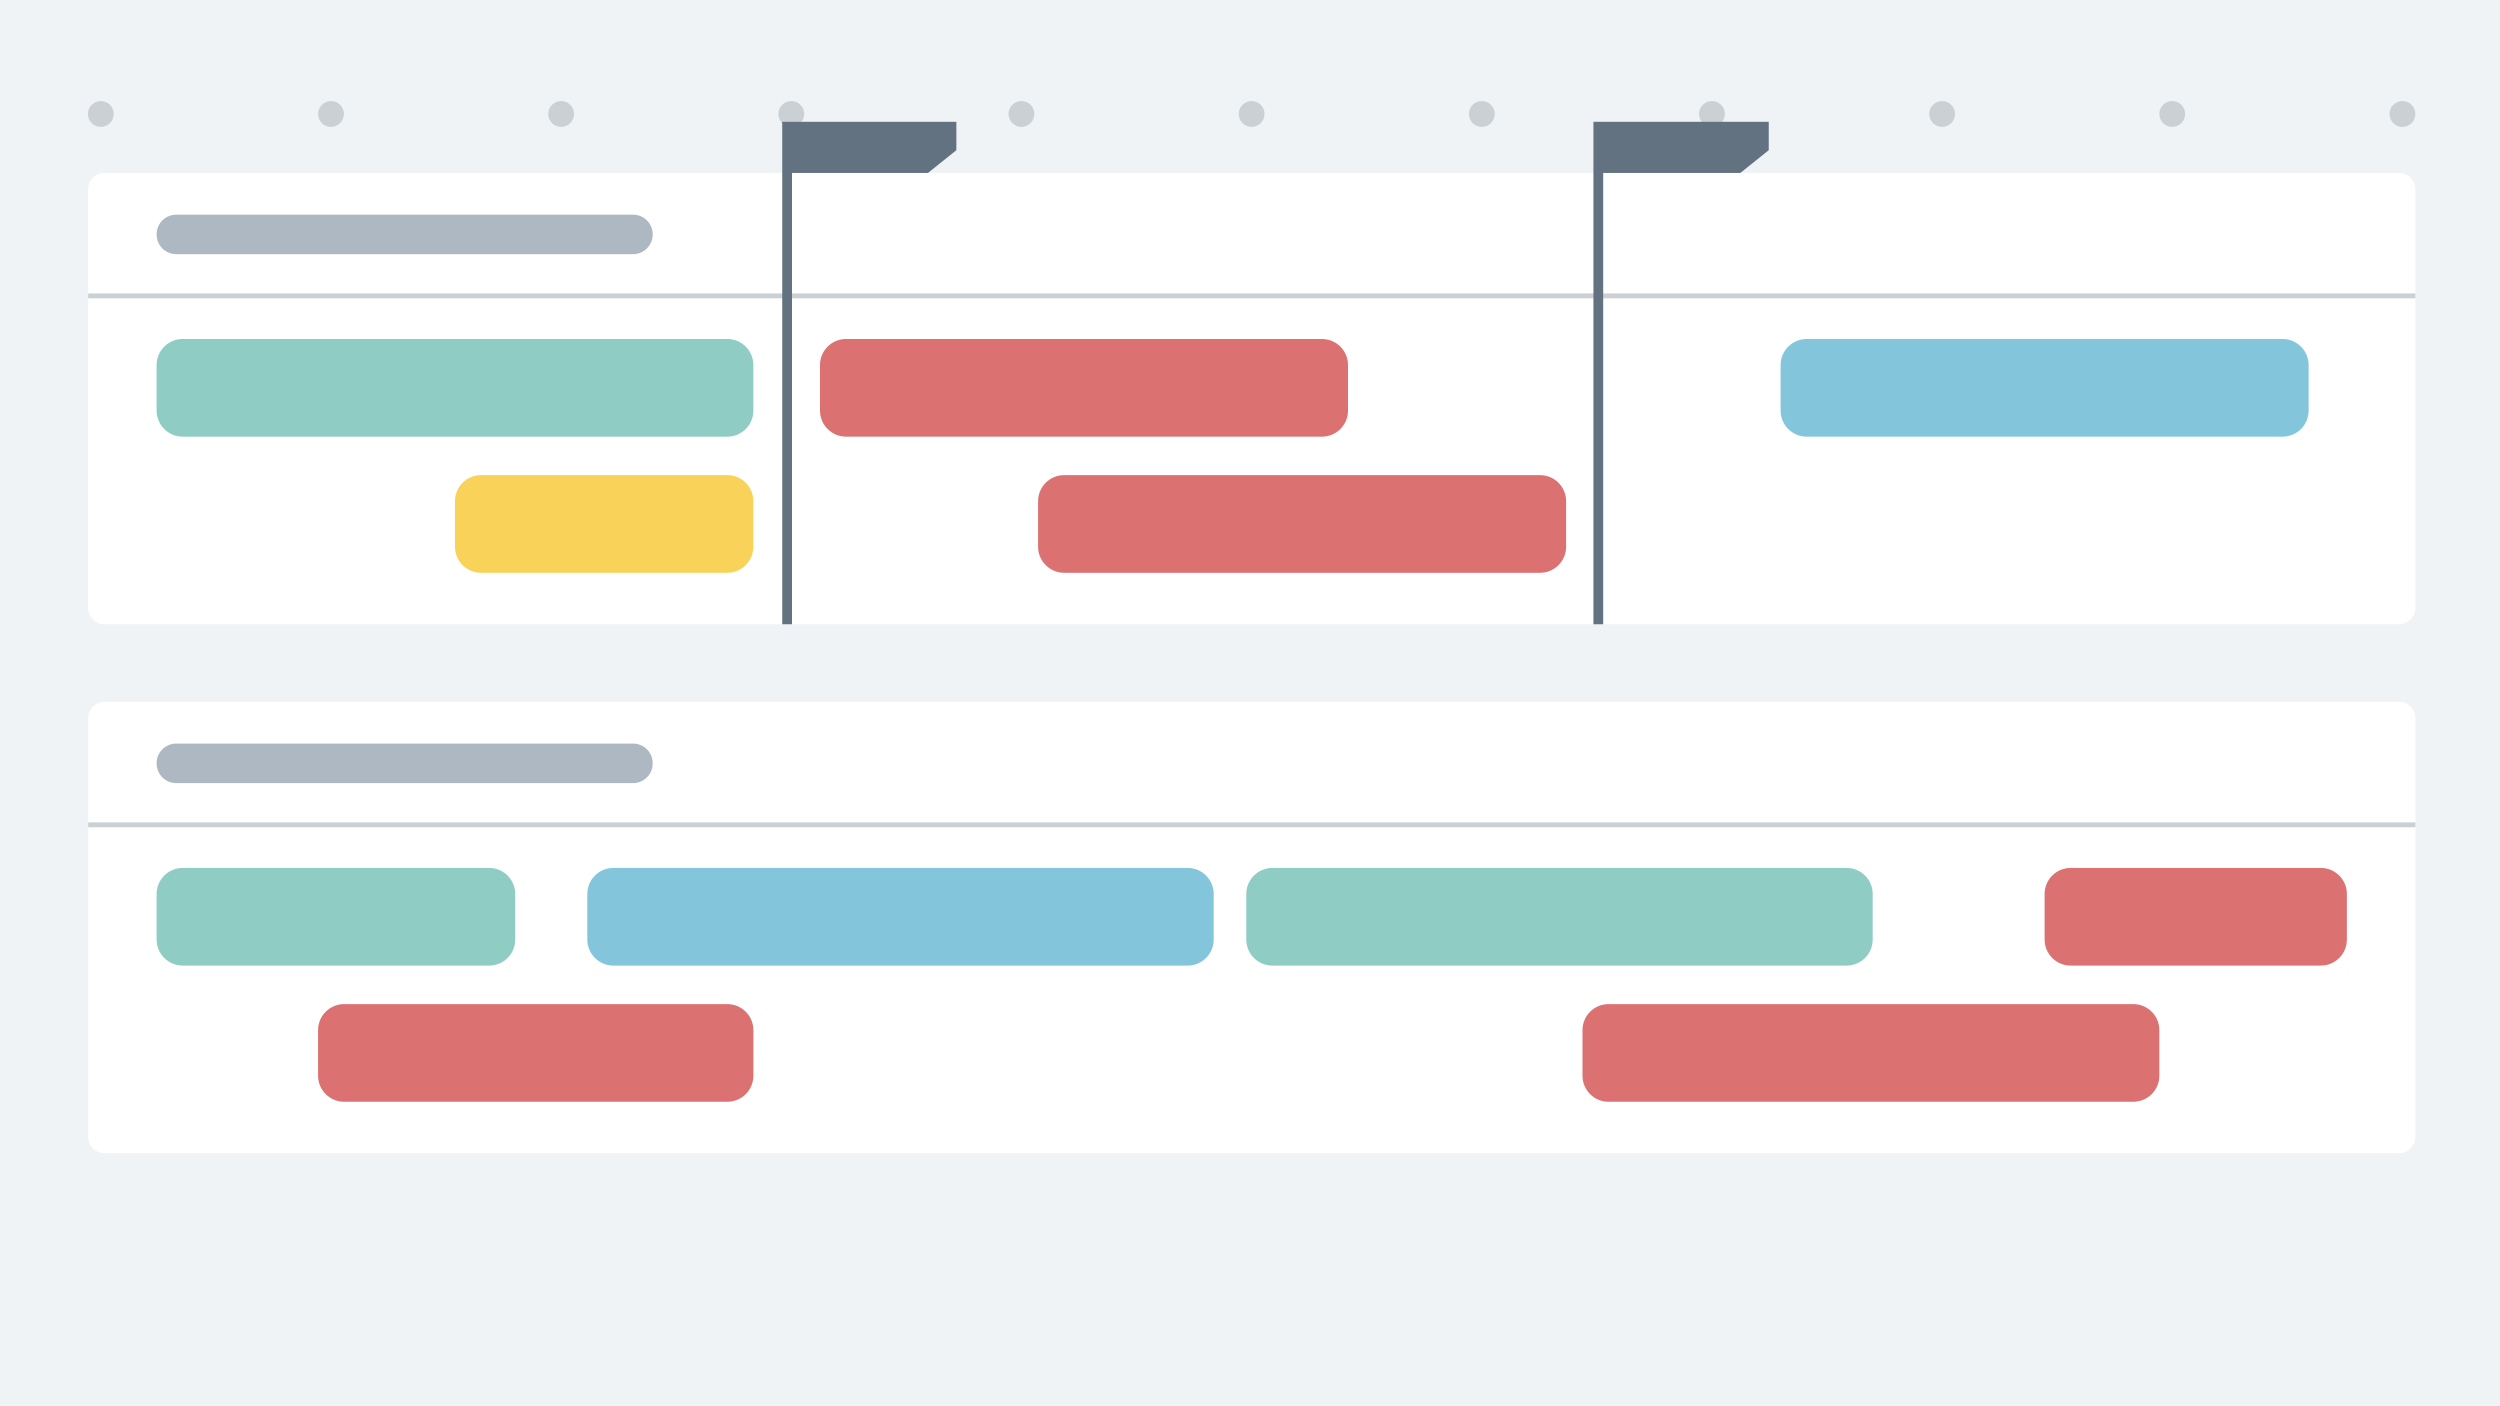<svg width="768" height="432" viewBox="0 0 768 432" fill="none" xmlns="http://www.w3.org/2000/svg">
<g clip-path="url(#clip0_954_6295)">
<path d="M768 0H0V432H768V0Z" fill="#F0F3F5"/>
<g filter="url(#filter0_d_954_6295)">
<path d="M27.07 58.12L27.07 186.76C27.07 189.521 29.308 191.76 32.07 191.76L736.99 191.76C739.751 191.76 741.99 189.521 741.99 186.76V58.12C741.99 55.358 739.751 53.12 736.99 53.12L32.07 53.12C29.308 53.12 27.07 55.358 27.07 58.12Z" fill="white"/>
</g>
<g filter="url(#filter1_d_954_6295)">
<path d="M27.08 220.62L27.08 349.26C27.08 352.021 29.319 354.26 32.08 354.26L737 354.26C739.762 354.26 742 352.021 742 349.26V220.62C742 217.858 739.762 215.62 737 215.62L32.08 215.62C29.319 215.62 27.08 217.858 27.08 220.62Z" fill="white"/>
</g>
<path d="M27.08 90.89H742" stroke="#CBD0D5" stroke-width="1.5" stroke-miterlimit="10"/>
<path d="M27.08 253.39H742" stroke="#CBD0D5" stroke-width="1.5" stroke-miterlimit="10"/>
<path d="M150.28 266.63H56.11C51.692 266.63 48.11 270.212 48.11 274.63V288.63C48.11 293.048 51.692 296.63 56.11 296.63H150.28C154.698 296.63 158.28 293.048 158.28 288.63V274.63C158.28 270.212 154.698 266.63 150.28 266.63Z" fill="#8FCCC4"/>
<path d="M364.85 266.63H188.42C184.002 266.63 180.42 270.212 180.42 274.63V288.63C180.42 293.048 184.002 296.63 188.42 296.63H364.85C369.268 296.63 372.85 293.048 372.85 288.63V274.63C372.85 270.212 369.268 266.63 364.85 266.63Z" fill="#83C6DB"/>
<path d="M567.29 266.63H390.86C386.442 266.63 382.86 270.212 382.86 274.63V288.63C382.86 293.048 386.442 296.63 390.86 296.63H567.29C571.708 296.63 575.29 293.048 575.29 288.63V274.63C575.29 270.212 571.708 266.63 567.29 266.63Z" fill="#8FCCC4"/>
<path d="M712.96 266.63H636.1C631.682 266.63 628.1 270.212 628.1 274.63V288.63C628.1 293.048 631.682 296.63 636.1 296.63H712.96C717.378 296.63 720.96 293.048 720.96 288.63V274.63C720.96 270.212 717.378 266.63 712.96 266.63Z" fill="#DC7172"/>
<path d="M223.44 308.46H105.71C101.292 308.46 97.71 312.042 97.71 316.46V330.46C97.71 334.878 101.292 338.46 105.71 338.46H223.44C227.858 338.46 231.44 334.878 231.44 330.46V316.46C231.44 312.042 227.858 308.46 223.44 308.46Z" fill="#DC7172"/>
<path d="M655.35 308.46H494.14C489.722 308.46 486.14 312.042 486.14 316.46V330.46C486.14 334.878 489.722 338.46 494.14 338.46H655.35C659.768 338.46 663.35 334.878 663.35 330.46V316.46C663.35 312.042 659.768 308.46 655.35 308.46Z" fill="#DC7172"/>
<path d="M223.43 104.14H56.11C51.692 104.14 48.11 107.721 48.11 112.14V126.14C48.11 130.558 51.692 134.14 56.11 134.14H223.43C227.848 134.14 231.43 130.558 231.43 126.14V112.14C231.43 107.721 227.848 104.14 223.43 104.14Z" fill="#8FCCC4"/>
<path d="M406.11 104.14H259.9C255.482 104.14 251.9 107.721 251.9 112.14V126.14C251.9 130.558 255.482 134.14 259.9 134.14H406.11C410.528 134.14 414.11 130.558 414.11 126.14V112.14C414.11 107.721 410.528 104.14 406.11 104.14Z" fill="#DC7172"/>
<path d="M701.21 104.14H555C550.582 104.14 547 107.721 547 112.14V126.14C547 130.558 550.582 134.14 555 134.14H701.21C705.628 134.14 709.21 130.558 709.21 126.14V112.14C709.21 107.721 705.628 104.14 701.21 104.14Z" fill="#83C6DB"/>
<path d="M473.11 145.96H326.9C322.482 145.96 318.9 149.542 318.9 153.96V167.96C318.9 172.378 322.482 175.96 326.9 175.96H473.11C477.528 175.96 481.11 172.378 481.11 167.96V153.96C481.11 149.542 477.528 145.96 473.11 145.96Z" fill="#DC7172"/>
<path d="M223.43 145.96H147.77C143.352 145.96 139.77 149.542 139.77 153.96V167.96C139.77 172.378 143.352 175.96 147.77 175.96H223.43C227.848 175.96 231.43 172.378 231.43 167.96V153.96C231.43 149.542 227.848 145.96 223.43 145.96Z" fill="#F9D25A"/>
<path d="M30.97 38.98C33.163 38.98 34.94 37.203 34.94 35.01C34.94 32.818 33.163 31.04 30.97 31.04C28.777 31.04 27 32.818 27 35.01C27 37.203 28.777 38.98 30.97 38.98Z" fill="#CBD0D5"/>
<path d="M738.03 38.98C740.223 38.98 742 37.203 742 35.01C742 32.818 740.223 31.04 738.03 31.04C735.838 31.04 734.06 32.818 734.06 35.01C734.06 37.203 735.838 38.98 738.03 38.98Z" fill="#CBD0D5"/>
<path d="M667.32 38.98C669.513 38.98 671.29 37.203 671.29 35.01C671.29 32.818 669.513 31.04 667.32 31.04C665.128 31.04 663.35 32.818 663.35 35.01C663.35 37.203 665.128 38.98 667.32 38.98Z" fill="#CBD0D5"/>
<path d="M596.62 38.98C598.812 38.98 600.59 37.203 600.59 35.01C600.59 32.818 598.812 31.04 596.62 31.04C594.427 31.04 592.65 32.818 592.65 35.01C592.65 37.203 594.427 38.98 596.62 38.98Z" fill="#CBD0D5"/>
<path d="M525.91 38.98C528.102 38.98 529.88 37.203 529.88 35.01C529.88 32.818 528.102 31.04 525.91 31.04C523.717 31.04 521.94 32.818 521.94 35.01C521.94 37.203 523.717 38.98 525.91 38.98Z" fill="#CBD0D5"/>
<path d="M455.21 38.98C457.403 38.98 459.18 37.203 459.18 35.01C459.18 32.818 457.403 31.04 455.21 31.04C453.018 31.04 451.24 32.818 451.24 35.01C451.24 37.203 453.018 38.98 455.21 38.98Z" fill="#CBD0D5"/>
<path d="M384.5 38.98C386.692 38.98 388.47 37.203 388.47 35.01C388.47 32.818 386.692 31.04 384.5 31.04C382.307 31.04 380.53 32.818 380.53 35.01C380.53 37.203 382.307 38.98 384.5 38.98Z" fill="#CBD0D5"/>
<path d="M313.79 38.98C315.982 38.98 317.76 37.203 317.76 35.01C317.76 32.818 315.982 31.04 313.79 31.04C311.597 31.04 309.82 32.818 309.82 35.01C309.82 37.203 311.597 38.98 313.79 38.98Z" fill="#CBD0D5"/>
<path d="M243.09 38.98C245.283 38.98 247.06 37.203 247.06 35.01C247.06 32.818 245.283 31.04 243.09 31.04C240.898 31.04 239.12 32.818 239.12 35.01C239.12 37.203 240.898 38.98 243.09 38.98Z" fill="#CBD0D5"/>
<path d="M172.38 38.98C174.573 38.98 176.35 37.203 176.35 35.01C176.35 32.818 174.573 31.04 172.38 31.04C170.188 31.04 168.41 32.818 168.41 35.01C168.41 37.203 170.188 38.98 172.38 38.98Z" fill="#CBD0D5"/>
<path d="M101.68 38.98C103.873 38.98 105.65 37.203 105.65 35.01C105.65 32.818 103.873 31.04 101.68 31.04C99.487 31.04 97.71 32.818 97.71 35.01C97.71 37.203 99.487 38.98 101.68 38.98Z" fill="#CBD0D5"/>
<path fill-rule="evenodd" clip-rule="evenodd" d="M489.5 37.42V191.77H492.5V53.13H534.63L543.36 46.14V37.42H489.5Z" fill="#637281"/>
<path d="M194.48 65.94H54.14C50.81 65.94 48.11 68.64 48.11 71.97V72.05C48.11 75.381 50.81 78.08 54.14 78.08H194.48C197.81 78.08 200.51 75.381 200.51 72.05V71.97C200.51 68.64 197.81 65.94 194.48 65.94Z" fill="#AEB8C2"/>
<path d="M194.48 228.43H54.14C50.81 228.43 48.11 231.129 48.11 234.46V234.54C48.11 237.87 50.81 240.57 54.14 240.57H194.48C197.81 240.57 200.51 237.87 200.51 234.54V234.46C200.51 231.129 197.81 228.43 194.48 228.43Z" fill="#AEB8C2"/>
<path fill-rule="evenodd" clip-rule="evenodd" d="M240.3 37.42V191.77H243.3V53.13H285.07L293.8 46.14V37.42H240.3Z" fill="#637281"/>
</g>
<defs>
<filter id="filter0_d_954_6295" x="15.07" y="41.12" width="738.92" height="162.64" filterUnits="userSpaceOnUse" color-interpolation-filters="sRGB">
<feFlood flood-opacity="0" result="BackgroundImageFix"/>
<feColorMatrix in="SourceAlpha" type="matrix" values="0 0 0 0 0 0 0 0 0 0 0 0 0 0 0 0 0 0 127 0" result="hardAlpha"/>
<feOffset/>
<feGaussianBlur stdDeviation="6"/>
<feColorMatrix type="matrix" values="0 0 0 0 0.812 0 0 0 0 0.843 0 0 0 0 0.863 0 0 0 0.8 0"/>
<feBlend mode="normal" in2="BackgroundImageFix" result="effect1_dropShadow_954_6295"/>
<feBlend mode="normal" in="SourceGraphic" in2="effect1_dropShadow_954_6295" result="shape"/>
</filter>
<filter id="filter1_d_954_6295" x="15.08" y="203.62" width="738.92" height="162.64" filterUnits="userSpaceOnUse" color-interpolation-filters="sRGB">
<feFlood flood-opacity="0" result="BackgroundImageFix"/>
<feColorMatrix in="SourceAlpha" type="matrix" values="0 0 0 0 0 0 0 0 0 0 0 0 0 0 0 0 0 0 127 0" result="hardAlpha"/>
<feOffset/>
<feGaussianBlur stdDeviation="6"/>
<feColorMatrix type="matrix" values="0 0 0 0 0.812 0 0 0 0 0.843 0 0 0 0 0.863 0 0 0 0.8 0"/>
<feBlend mode="normal" in2="BackgroundImageFix" result="effect1_dropShadow_954_6295"/>
<feBlend mode="normal" in="SourceGraphic" in2="effect1_dropShadow_954_6295" result="shape"/>
</filter>
<clipPath id="clip0_954_6295">
<rect width="768" height="432" fill="white"/>
</clipPath>
</defs>
</svg>
